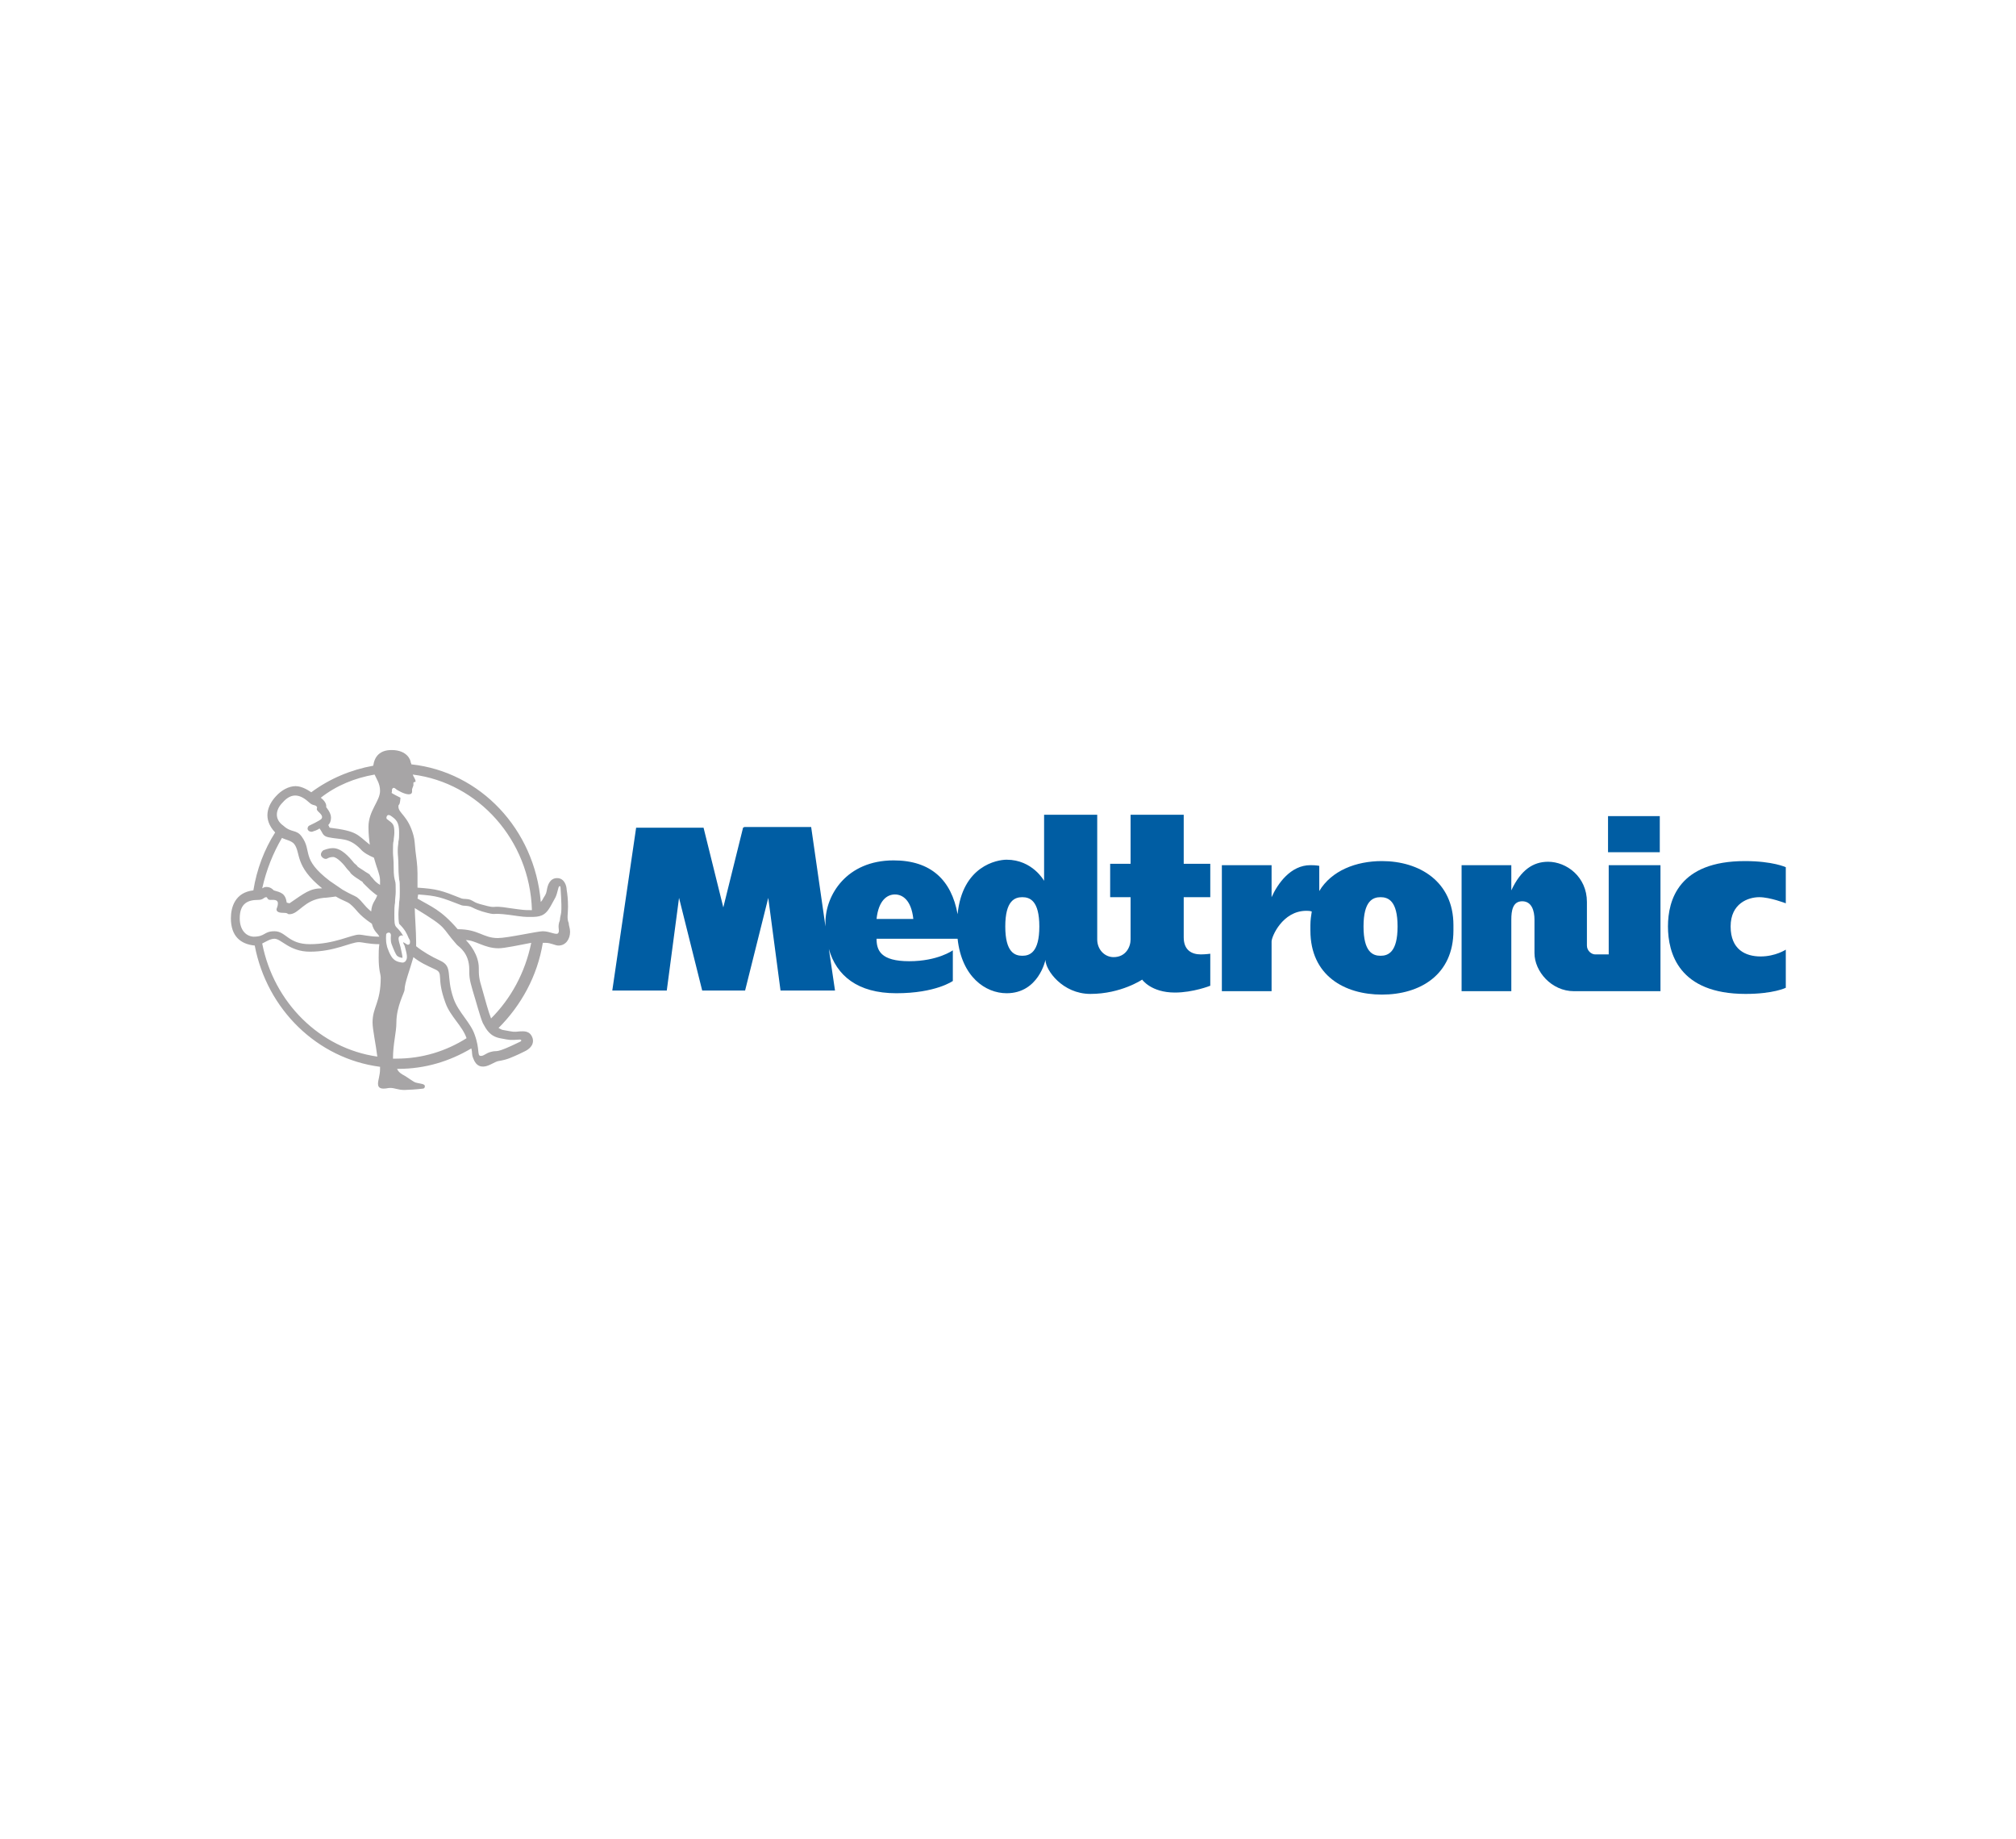 <?xml version="1.0" encoding="utf-8"?>
<!-- Generator: Adobe Illustrator 25.3.1, SVG Export Plug-In . SVG Version: 6.00 Build 0)  -->
<svg version="1.1" id="Layer_1" xmlns="http://www.w3.org/2000/svg" xmlns:xlink="http://www.w3.org/1999/xlink" x="0px" y="0px"
	 viewBox="0 0 296 270" style="enable-background:new 0 0 296 270;" xml:space="preserve">
<style type="text/css">
	.st0{fill:#005DA3;}
	.st1{fill:#A7A5A6;}
</style>
<g id="logo_x5F_medtronic_1_">
	<g>
		<path class="st0" d="M236.1,140.1h-1.9c-0.5,0-1.2-0.5-1.2-1.3v-6.4c0-3.7-3-5.9-5.7-5.9c-2.2,0-4,1.2-5.4,4.2V127h-7.3v18.5h7.3
			V135c0-1.3,0.2-2.7,1.6-2.7c1.4,0,1.8,1.4,1.8,2.7v4.9c0,2.7,2.5,5.6,5.8,5.6h12.7V127h-7.6V140.1"/>
		<path class="st0" d="M109.1,121.5l-2.9,11.7l-2.9-11.7h-9.9l-3.5,23.9h8l1.8-13.6l3.4,13.6h6.3l3.4-13.6l1.8,13.6h8l-0.9-6.1
			c1.1,3.9,4.2,6.5,9.9,6.5c5.8,0,8.3-1.8,8.3-1.8v-4.5c0,0-2.2,1.6-6.4,1.6c-4.2,0-4.8-1.6-4.8-3.3h11.9c0.6,5.6,4.1,8,7.2,8
			c4.7,0,5.7-4.9,5.7-4.9c0,1.5,2.5,5,6.6,5c4.5,0,7.6-2.1,7.6-2.1s1.3,1.9,4.8,1.9c2.7,0,5.2-1,5.2-1v-4.7c0,0-0.7,0.1-1.4,0.1
			c-1.3,0-2.5-0.6-2.5-2.5v-5.9h3.9v-4.9h-3.9v-7.2h-7.8v7.2h-3v4.9h3v6.2c0,1.1-0.7,2.6-2.5,2.6c-1.3,0-2.4-1.1-2.4-2.6v-18.3h-7.8
			v9.7c0,0-1.7-3.1-5.5-3.1c-1.4,0-6.5,0.9-7.2,8c0,0,0,0.1,0,0.2c0,0,0-0.1,0-0.2c-0.9-5-3.9-7.9-9.4-7.9c-6.9,0-10,5.1-10,9.1
			c0,0.2,0,0.4,0,0.6l-2.1-14.6h-9.8 M128.7,134.9c0.3-2.8,1.6-3.6,2.7-3.6s2.4,0.8,2.7,3.6H128.7z M150.1,140.3
			c-1.1,0-2.5-0.5-2.5-4.3c0-3.8,1.4-4.3,2.5-4.3c1.1,0,2.5,0.5,2.5,4.3S151.2,140.3,150.1,140.3"/>
		<path class="st0" d="M202.9,126.4c-3.8,0-7.4,1.4-9.2,4.4v-3.7c0,0-0.4-0.1-1.3-0.1c-2.9,0-4.8,2.7-5.7,4.7V127h-7.3v18.5h7.3
			v-7.3c0-0.7,1.6-4.5,5.1-4.5c0.2,0,0.5,0,0.8,0.1c-0.1,0.6-0.2,1.3-0.2,2v0.8c0,6.6,5,9.4,10.5,9.4c5.6,0,10.5-2.9,10.5-9.4v-0.8
			C213.4,129.4,208.4,126.4,202.9,126.4 M202.7,140.3c-1.1,0-2.5-0.5-2.5-4.3c0-3.8,1.4-4.3,2.5-4.3c1.1,0,2.5,0.5,2.5,4.3
			S203.8,140.3,202.7,140.3"/>
		<path class="st0" d="M258.3,131.7c1.6,0,3.9,0.9,3.9,0.9v-5.3c0,0-1.9-0.9-6-0.9c-9.7,0-11.3,5.7-11.3,9.6s1.6,9.9,11.4,9.9
			c4.1,0,5.9-0.9,5.9-0.9v-5.6c0,0-1.5,1-3.7,1c-2.2,0-4.4-1-4.4-4.4C254.1,132.6,256.7,131.7,258.3,131.7"/>
		<rect x="236.1" y="119.8" class="st0" width="7.6" height="5.3"/>
		<path class="st1" d="M83.4,133.1c0-1.1-0.1-1.9-0.2-2.5c0-0.5-0.3-1.7-1.4-1.7c-1.1,0-1.4,1.1-1.5,1.7c-0.1,0.5-0.1,0.6-0.5,1.2
			c-0.1,0.2-0.2,0.4-0.4,0.6c-0.9-10.7-8.9-19.1-19-20.2c0-0.1-0.1-0.3-0.1-0.3c0-0.3-0.5-1.8-2.8-1.8c-1.7,0-2.5,0.9-2.7,2.3
			c-3.3,0.6-6.4,1.9-9.1,3.9c0,0,0,0,0,0c-0.3-0.2-1.3-0.9-2.3-0.9s-2.1,0.6-2.9,1.5c-1.2,1.3-2,3.3-0.1,5.3
			c-1.6,2.5-2.7,5.4-3.2,8.5c-2.7,0.3-3.3,2.5-3.3,4.1c0,2.6,1.4,3.8,3.5,4c1.8,9.4,9.2,16.6,18.4,17.8c0,0.1,0,0.2,0,0.3
			c0,1-0.3,1.6-0.3,2.2c0,0.3,0.1,0.7,0.8,0.7c0.5,0,0.6-0.1,1-0.1c0.7,0,1.1,0.3,2.1,0.3c0.4,0,2-0.1,2.7-0.2
			c0.3,0,0.4-0.5,0.1-0.6c-0.1-0.1-0.9-0.2-1.2-0.3c-0.3-0.1-1.1-0.7-1.6-1c-0.4-0.2-0.9-0.5-1.1-1h0.2c3.9,0,7.5-1.1,10.7-3
			c0.2,0.7,0,0.8,0.3,1.5c0.4,1.1,1.2,1.4,2.2,1c0.5-0.2,1-0.5,1.3-0.6c0.3-0.1,0.9-0.1,1.9-0.5c1-0.4,1.8-0.8,2.2-1
			c0.4-0.2,1.4-0.8,1.1-1.9c-0.4-1.2-1.4-1-1.9-1c-1,0.1-0.7,0.1-2.4-0.2c-0.2,0-0.5-0.2-0.7-0.3c3.3-3.3,5.7-7.6,6.5-12.5
			c0.2,0,0.3,0,0.4,0c0.8,0,1.4,0.4,1.9,0.4c1.1,0,1.7-1,1.7-2c0-0.6-0.2-0.9-0.2-1.3C83.2,134.8,83.4,134.2,83.4,133.1 M55,113.7
			c0.3,0.7,0.8,1.3,0.8,2.4c0,1.5-1.7,2.9-1.7,5.3c0,1,0.1,1.9,0.2,2.6c-1.9-1.5-1.8-2-5.9-2.5l-0.2-0.4c0,0,0.4-0.3,0.4-1.1
			c0-0.7-0.7-1.5-0.7-1.5c0-0.2,0.1-0.7-0.8-1.4C49.4,115.3,52.1,114.2,55,113.7 M41.5,117.8c1.4-1.6,2.7-1.1,3.9,0
			c0.5,0.5,0.9,0.3,1.1,0.6c0.2,0.2-0.2,0.3,0.2,0.7c0.3,0.3,0.8,0.7,0.5,1.1c-0.3,0.3-1.6,0.9-1.8,1c-0.2,0.1-0.3,0.4-0.2,0.6
			c0.1,0.2,0.3,0.3,0.6,0.3c1-0.3,1.1-0.5,1.1-0.5c0.5,0.6,0.4,1.1,1.3,1.3c1.9,0.4,3,0,4.7,1.7c0.5,0.6,1.3,1,2,1.3
			c0.4,1.5,0.9,2.5,0.9,3.3c0,0.3,0,0.5,0,0.7c-0.5-0.3-0.8-0.6-1.1-1c-0.2-0.2-0.3-0.3-0.4-0.5c-0.2-0.2-0.5-0.3-0.9-0.6
			c-0.3-0.2-0.8-0.5-0.9-0.6c-0.1-0.2-0.3-0.3-0.5-0.5c-0.8-1-1.9-2.2-3.1-2.2c-0.8,0-1.3,0.3-1.4,0.3c-0.3,0.2-0.5,0.6-0.3,0.9
			c0.2,0.3,0.6,0.5,0.9,0.3c0,0,0.3-0.2,0.8-0.2c0.6,0,1.6,1.1,2.1,1.8c0.2,0.2,0.4,0.4,0.5,0.6c0.3,0.3,0.7,0.6,1.2,0.9
			c0.2,0.2,0.6,0.3,0.6,0.5c0.2,0.2,0.3,0.3,0.4,0.4c0.4,0.4,0.8,0.8,1.6,1.4c0,0,0.1,0,0.1,0c-0.3,0.9-0.8,1.1-0.9,2.4l0,0
			c-1.2-1-1.2-1.4-2.1-2.1c-0.5-0.3-0.9-0.4-2.1-1.1l-1.9-1.3c-4.3-3.3-2.5-4.3-4.1-6.5c-0.8-1.1-1.5-0.5-2.7-1.6
			C40.3,120.3,40.4,118.9,41.5,117.8 M41.4,123c0.6,0.3,1.4,0.4,1.8,0.9c1,1.3,0,3.2,4.1,6.5c-1.8,0-2.6,0.7-4.8,2.2l-0.4-0.1
			c-0.2-1.4-0.9-1.5-1.9-1.8c-0.2-0.2-0.5-0.5-1.1-0.5c-0.3,0-0.4,0.1-0.6,0.2C39.1,127.7,40.1,125.2,41.4,123 M35.2,134.8
			c0-2.2,1.2-2.7,2.7-2.7c0.8,0,0.8-0.4,1.2-0.4c0.2,0,0.1,0.4,0.6,0.4c0.4,0,1.1-0.1,1.1,0.5c0,0.5-0.2,0.7-0.2,0.9
			c0,0.4,0.5,0.5,1,0.5c0.8,0,0.5,0.2,0.9,0.2c1.4,0,2.1-2.1,5-2.4c0.4,0,1.8-0.2,1.8-0.2c1.2,0.7,1.6,0.7,2.1,1.1
			c1.1,0.9,1,1.4,3.2,2.9c0.3,1.2,0.9,1.4,1.1,1.9c-1.5,0-2.4-0.3-3-0.3c-1.1,0-3.6,1.4-7.2,1.4c-3.2,0-3.5-1.9-5.2-1.9
			c-1.6,0-1.3,0.8-3.1,0.8C36,137.4,35.2,136.4,35.2,134.8 M54.7,150.1c0,1,0.5,3.3,0.7,5c-8.4-1.2-15.2-7.9-16.9-16.6
			c0.6-0.3,1.2-0.7,1.8-0.7c1,0,2.2,1.9,5.2,1.9c3.6,0,6-1.4,7.2-1.4c0.5,0,1.5,0.3,3,0.3c-0.1,0.6-0.1,1.3-0.1,2
			c0,1.9,0.3,2.4,0.3,2.9C55.9,147.2,54.7,147.8,54.7,150.1 M57.6,115.8c0.1-0.2,0.3-0.2,0.5,0c0.2,0.2,1.3,0.8,1.9,0.8
			s0.5-0.4,0.5-0.7c0-0.1,0.1-0.3,0.2-0.6c0-0.1,0-0.3,0-0.4c0.1-0.2,0.4,0,0.3-0.3c0-0.2-0.3-0.6-0.4-0.9
			c9.6,1.2,17.2,9.6,17.5,19.9c0,0-0.1,0-0.2,0c-0.9,0-1,0-3.1-0.3c-3.1-0.5-1.5,0.2-4-0.5c-1.2-0.3-1.2-0.5-1.7-0.7s-1-0.1-1.3-0.2
			c-3-1.2-3.6-1.4-6.5-1.6c0-0.6,0-1.2,0-2.1c0-1.3-0.2-2.4-0.3-3.3c-0.1-0.9-0.1-1.6-0.3-2.3c-0.8-2.9-2.2-3.2-2.2-4.2
			c0-0.5,0.2,0.1,0.3-1.3c-0.4-0.2-1-0.5-1.3-0.7C57.6,116.1,57.5,115.9,57.6,115.8 M56.8,138.8c-0.2-0.7-0.1-1.6-0.1-1.6
			c0-0.2,0.2-0.3,0.4-0.3s0.3,0.2,0.3,0.4c0,0-0.1,0.8,0.1,1.3c0.3,0.8,0.6,1.5,0.8,1.7c0.2,0.2,0.6,0.3,0.8,0.3
			c0-0.3-0.2-1.1-0.3-1.6c-0.3-1-0.4-1.4-0.1-1.6c0.1,0,0.2-0.2,0.5,0c-0.2-0.4-0.5-0.8-1-1.3c-0.3-0.3-0.3-0.8-0.3-1.9
			c0-0.6,0-1.2,0.1-1.7c0-0.6,0.1-1.1,0.1-1.6c0-1,0-1.3-0.1-1.6c-0.1-0.4-0.2-0.7-0.2-2c0-1.2-0.1-1.7-0.1-2.1c0-0.2,0-0.3,0-0.5
			c0-0.5,0-1,0.1-1.3c0-0.4,0.1-0.7,0.1-1.2c0-1.2-0.2-1.3-1-1.9h0c-0.2-0.1-0.2-0.3-0.1-0.5c0.1-0.2,0.3-0.2,0.5-0.1h0
			c0.9,0.6,1.3,1,1.3,2.5c0,0.5,0,1-0.1,1.3c0,0.4-0.1,0.7-0.1,1.2c0,0.1,0,0.2,0,0.4c0,0.4,0.1,0.9,0.1,2.1c0,1.2,0.1,1.6,0.1,1.9
			c0.1,0.3,0.1,0.7,0.1,1.8c0,0.5,0,1-0.1,1.6c0,0.5-0.1,1.1-0.1,1.7c0,1.1,0.1,1.3,0.1,1.4c0.9,0.9,1.1,1.4,1.4,2.1
			c0.1,0.2,0.2,0.3,0.2,0.5s0,0.3-0.1,0.4c-0.1,0.1-0.3,0.1-0.4,0c0,0-0.3-0.2-0.5-0.3c0,0.2,0.1,0.3,0.2,0.5
			c0.3,1.1,0.5,1.8,0.2,2.2c-0.1,0.2-0.2,0.2-0.4,0.3c-0.3,0-1-0.1-1.4-0.5C57.3,140.4,56.8,139,56.8,138.8 M58.2,155.4
			c-0.2,0-0.3,0-0.5,0c0-2.2,0.5-3.8,0.5-5.3c0-2.4,1.2-4.4,1.2-4.8c0-1,0.8-3,1.3-4.8c1,0.8,1.9,1.2,3.2,1.8
			c1.3,0.6,0.1,1.1,1.5,4.9c0.7,2,2.5,3.4,3.1,5.2C65.5,154.3,62,155.4,58.2,155.4 M73.4,152.4c1.6,0.3,1.4,0.3,2.9,0.2
			c0.3,0,0.3,0.2,0.1,0.3c-3.9,1.9-3.2,1.2-4.3,1.5c-0.8,0.2-1,0.6-1.5,0.6c-0.6,0-0.1-0.9-0.9-3.1c-0.6-1.8-2.4-3.3-3.1-5.3
			c-1.2-3.4,0-4.7-2-5.6c-1.3-0.6-2.5-1.3-3.5-2.1c0-0.2,0-0.4,0-0.6c0-1.5-0.2-4.1-0.2-4.9c0,0,0-0.1,0-0.1
			c5.1,3.1,3.7,2.6,6.2,5.4c0.3,0.3,1.8,1.2,1.8,3.6c0,1,0,1.4,0.5,3.1c0.5,1.6,1.1,3.9,1.5,4.8C71.4,151.1,71.9,152.1,73.4,152.4
			 M72.1,149.5c-0.4-1-0.9-2.9-1.3-4.3c-0.5-1.6-0.5-2.1-0.5-3.1c0-1.9-1.3-3.5-1.9-4.1c1.4,0,2.7,1.2,4.8,1.2
			c0.9,0,3.2-0.5,4.8-0.8C77.1,142.8,75,146.6,72.1,149.5 M82,136.9c-0.2,0.5-1.2-0.2-2.3-0.2c-0.8,0-5.2,1-6.6,1
			c-2.2,0-2.8-1.3-5.9-1.3c-2.5-2.9-3.9-3.3-5.9-4.5l0.1-0.6c2.8,0.2,3.3,0.4,6.4,1.6c0.3,0.1,0.7,0,1.3,0.2
			c0.5,0.2,0.5,0.3,1.7,0.7c2.5,0.7,0.9,0.1,4,0.5c2.1,0.3,2.2,0.3,3.1,0.3c1.3,0,2.1-0.1,2.9-1.5c0.8-1.5,0.8-1.2,1.2-2.8
			c0.1-0.3,0.3-0.3,0.3,0c0.3,4.5,0,3.5-0.1,4.8C81.8,136.1,82.2,136.5,82,136.9"/>
	</g>
</g>
</svg>
